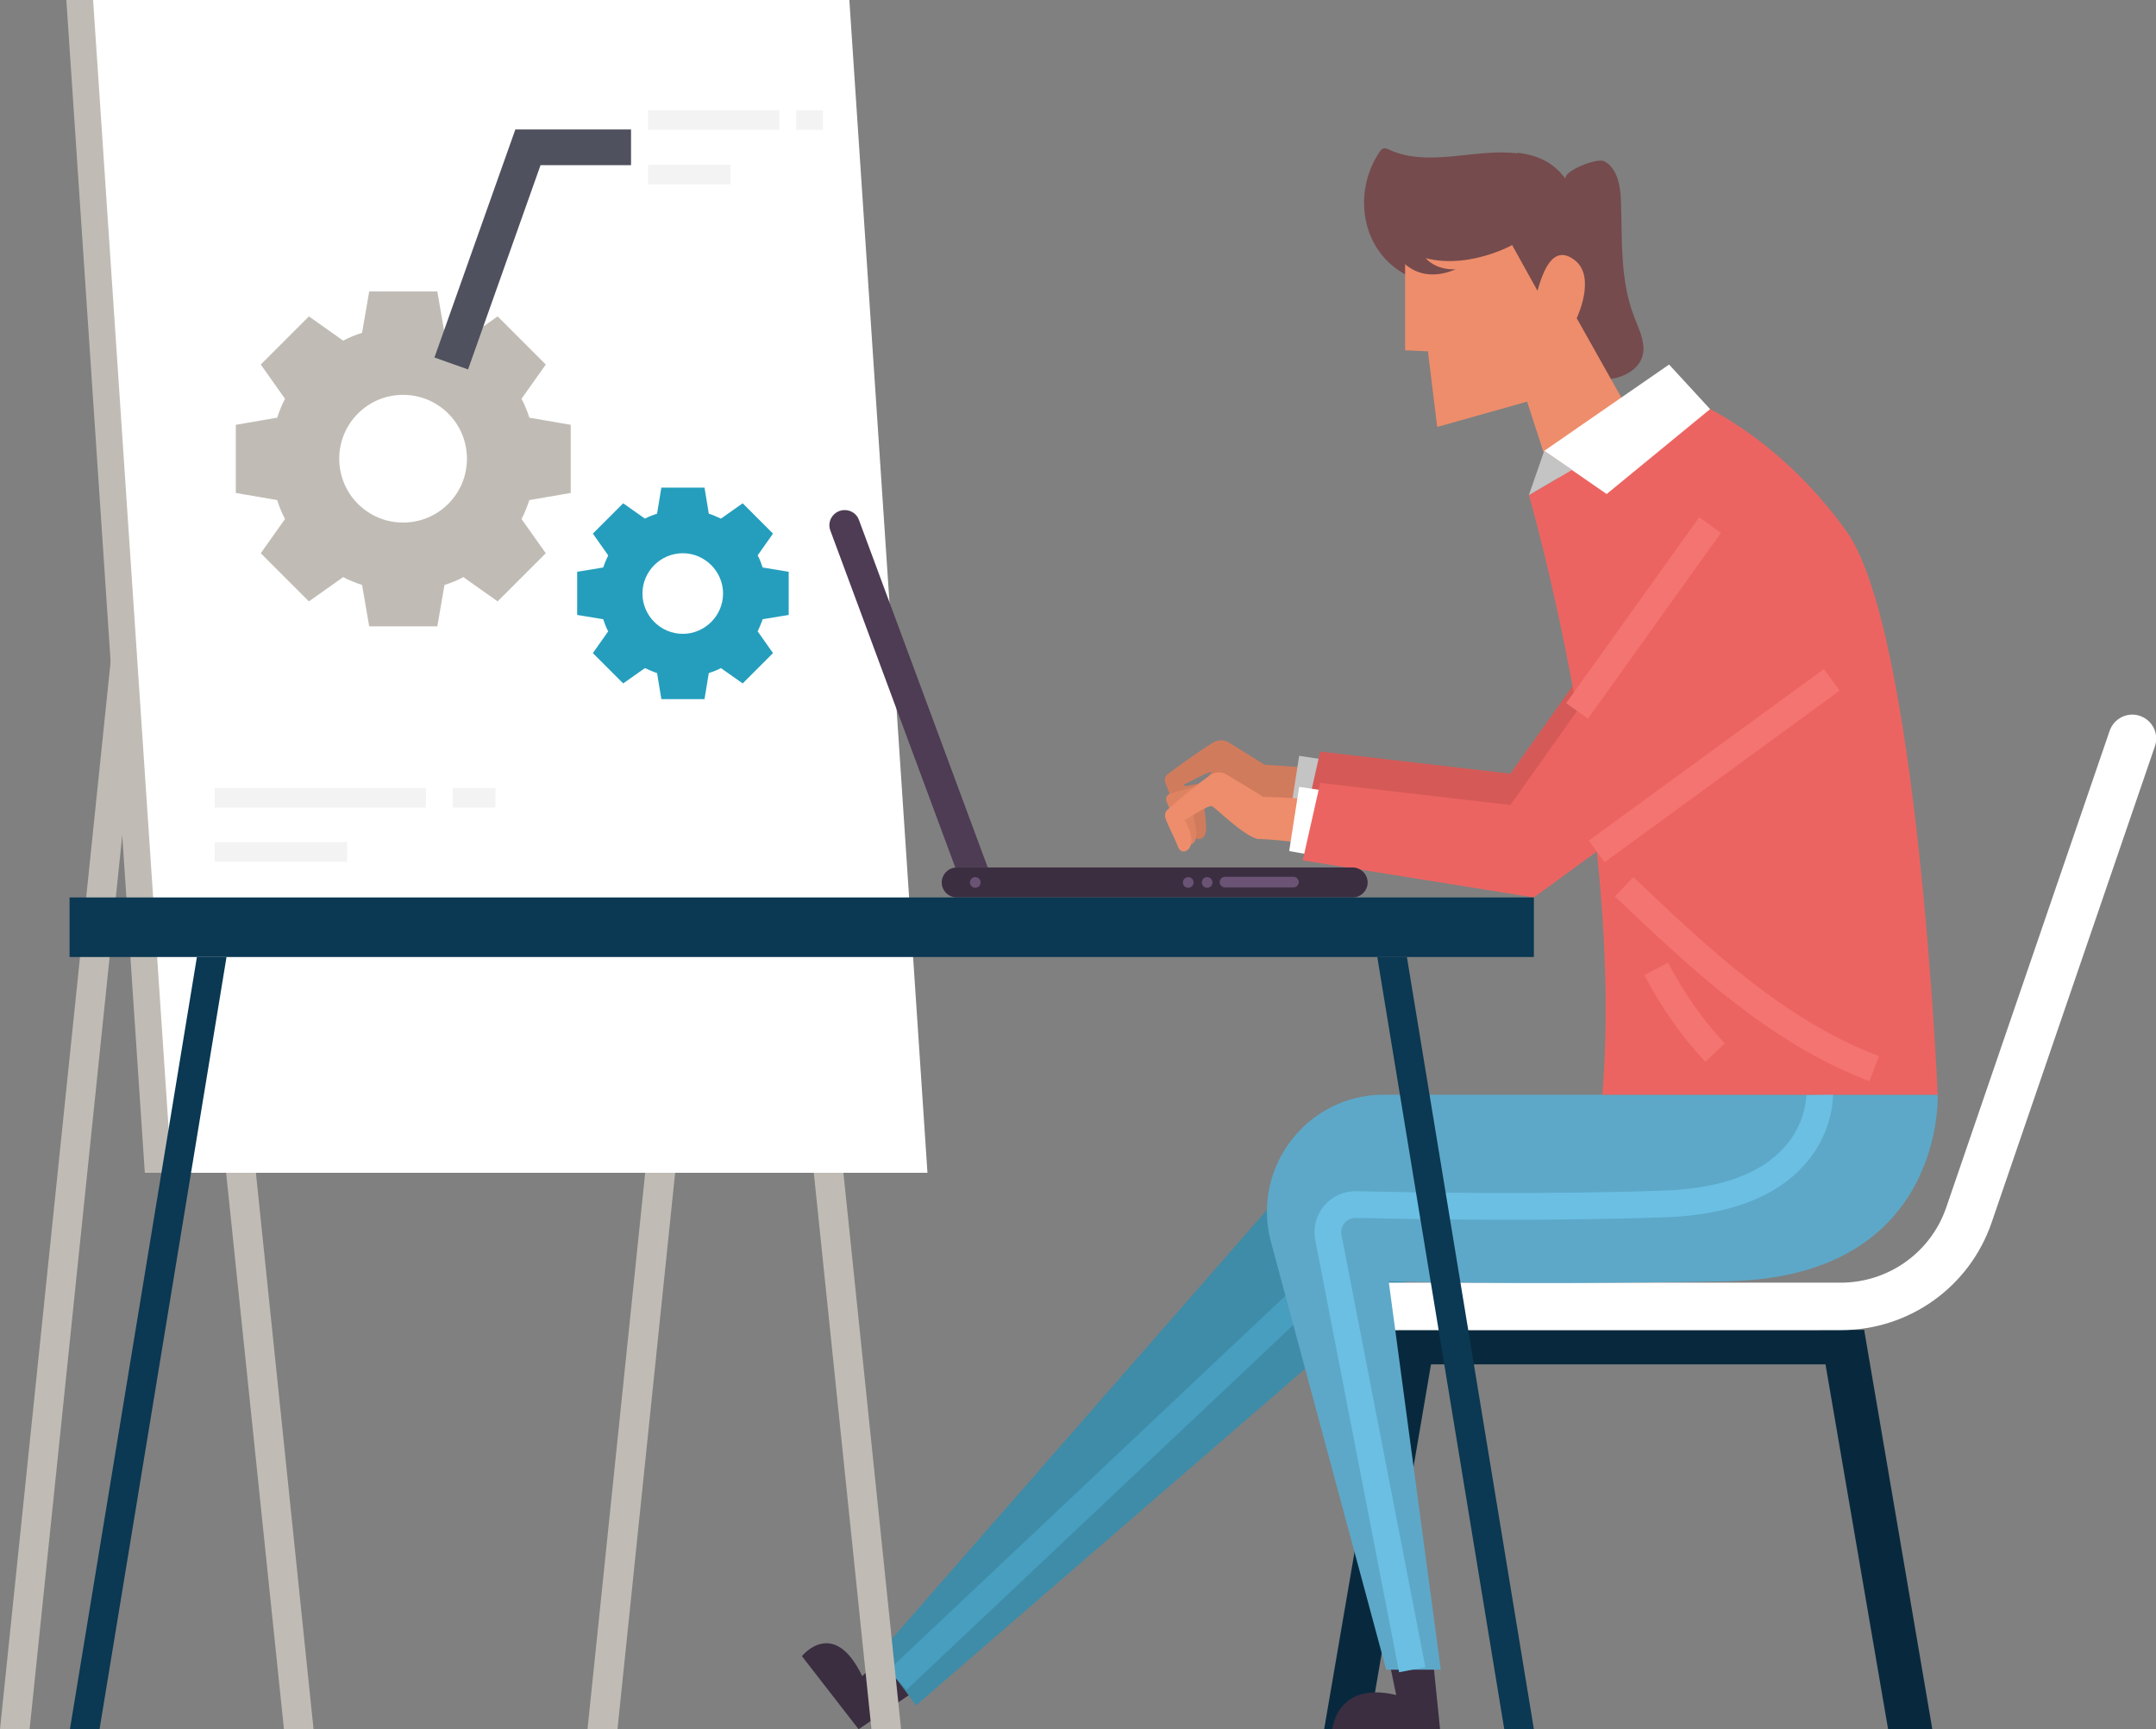 <svg xmlns="http://www.w3.org/2000/svg" id="Layer_2" data-name="Layer 2" viewBox="0 0 60.44 48.48"><rect x="0" y="0" width="60.44" height="48.48" fill="#808080" stroke="none"/><defs><style>      .cls-1 {        fill: #754b4d;      }      .cls-2 {        stroke: #f37471;      }      .cls-2, .cls-3, .cls-4 {        stroke-width: .75px;      }      .cls-2, .cls-3, .cls-4, .cls-5 {        fill: none;        stroke-miterlimit: 10;      }      .cls-3 {        stroke: #6abfe3;      }      .cls-6 {        fill: #de8362;      }      .cls-7 {        fill: #6a5374;      }      .cls-8 {        fill: #08293d;      }      .cls-9 {        fill: #c0bcb5;      }      .cls-10 {        fill: #c4c4c4;      }      .cls-11 {        fill: #259ebd;      }      .cls-4 {        stroke: #479ebf;      }      .cls-12 {        fill: #d17b5d;      }      .cls-13 {        fill: #4d3c53;      }      .cls-14 {        fill: #fff;      }      .cls-15 {        fill: #ec6461;      }      .cls-16 {        fill: #d55a57;      }      .cls-17 {        fill: #5da8c8;      }      .cls-18 {        fill: #ee8d6b;      }      .cls-19 {        fill: #3e8ca8;      }      .cls-20 {        fill: #f3f3f3;      }      .cls-5 {        stroke: #4f515e;      }      .cls-21 {        fill: #0b3852;      }      .cls-22 {        fill: #3b2e40;      }    </style></defs><g id="Layer_1-2" data-name="Layer 1"><g><g><path class="cls-22" d="M26.87,46.58l-2.8,1.9-1.59-2.05s.89-1.11,1.69.56l1.88-1.7.82,1.29Z"></path><g><polygon class="cls-19" points="38.14 30.92 24.62 46.38 25.68 47.81 41.78 33.88 38.14 30.92"></polygon><line class="cls-4" x1="37.2" y1="35.74" x2="25.16" y2="47.1"></line></g></g><g><g><polygon class="cls-8" points="52.93 48.48 54.17 48.48 52.26 37.29 51.01 37.29 52.93 48.48"></polygon><polygon class="cls-8" points="38.37 48.48 37.12 48.48 39.04 37.29 40.28 37.29 38.37 48.48"></polygon><rect class="cls-8" x="39.19" y="37.29" width="13.07" height=".96"></rect></g><path class="cls-14" d="M36.74,37.29h14.87c1.91,0,3.6-1.21,4.22-3.01l4.58-13.36c.12-.35-.07-.73-.42-.85h0c-.35-.12-.73.07-.85.42l-4.58,13.36c-.43,1.26-1.62,2.11-2.96,2.11h-14.87v1.34Z"></path></g><g><g><path class="cls-1" d="M42.53,4.28c.58.07,1.02.27,1.37.75-.15-.2.86-.62,1.07-.51.38.19.46.73.47,1.11.04,1.1-.03,2.21.37,3.25.11.28.24.55.26.84.05.77-.96,1.06-1.56.87-.56-.18-.92-.62-1.23-1.08-.17-.25-.34-.47-.45-.76-.03-.08-.26-.91-.17-.93-1.1.32-2.49.43-3.48-.26-1.06-.74-1.22-2.25-.5-3.31.03-.04.06-.08.11-.09.05-.01.09.01.14.03,1.1.52,2.44-.04,3.61.11Z"></path><path class="cls-18" d="M43.46,13.26l-.65-2-2.52.71-.26-2.12-.64-.03v-2.81c1.38.77,3-.14,3-.14l.71,1.28c.15-.51.42-1.33,1.04-.86.62.47.06,1.63.06,1.63l1.8,3.2s-1.11,2.08-2.55,1.13Z"></path><path class="cls-1" d="M39.12,7.09s.51.96,1.69.46c0,0-.86.08-1.05-.73l-.64.26Z"></path></g><g><g><path class="cls-12" d="M35.21,22.55s1.58.05,3.74.75l.41-1.46s-1.77-.28-3.91-.4c-.31-.19-.68-.43-1.01-.63-.11-.07-.3-.07-.42,0-.44.27-.86.58-1.28.89-.08.06-.11.16-.07.25.1.27.21.5.3.78.1.18.3.08.36-.1.05-.18-.04-.49-.14-.64.13-.04.69-.38.8-.35.1.03.79.78,1.22.91Z"></path><path class="cls-12" d="M33.98,21.62l-.59.88s0,.39.44,0c.43-.39.66-.72.66-.72l-.51-.15Z"></path></g><polygon class="cls-10" points="37.68 21.38 36.42 21.19 36.14 22.99 37.27 23.19 37.68 21.38"></polygon><polygon class="cls-16" points="47.57 14.33 42.34 21.69 37.01 21.07 36.52 23.24 43 24.29 51.01 18.44 47.57 14.33"></polygon></g><g><path class="cls-22" d="M40.03,45.14l.34,3.34h-3.02s.12-1.36,1.79-.96l-.49-2.38h1.38Z"></path><g><path class="cls-17" d="M54.32,30.69s.22,5.12-5.9,5.23c-6.12.11-9.49,0-9.49,0l1.46,10.89h-1.53l-3.23-11.99c-.56-2.08,1.01-4.13,3.16-4.13h15.51Z"></path><path class="cls-3" d="M51.01,30.69s.09,2.89-4.3,3.06c-3.24.12-6.97.06-8.69.02-.5-.01-.88.44-.78.93l2.35,12.11"></path></g></g><g><path class="cls-15" d="M54.32,30.69s-.56-13.02-2.56-15.8c-2-2.78-4.34-3.67-4.34-3.67l-4.56,2.66s2.68,9.24,2.06,16.81h9.4Z"></path><polygon class="cls-14" points="46.79 10.22 47.94 11.47 45.04 13.85 43.29 12.64 46.79 10.22"></polygon><polygon class="cls-10" points="43.29 12.64 42.86 13.88 44.07 13.17 43.29 12.64"></polygon><path class="cls-2" d="M52.54,29.96c-2.72-1.03-4.9-3.09-7.01-5.1"></path><path class="cls-2" d="M48.08,29.51c-.66-.7-1.21-1.5-1.65-2.35"></path></g><g><g><path class="cls-12" d="M34.14,21.87l-.92.17c-.09.02-.15.13-.11.23l.43,1.24s.3.11.27-.37c-.03-.48-.1-.76-.1-.76l.43-.51Z"></path><path class="cls-6" d="M33.7,21.99l-.9.26c-.09.03-.14.15-.09.24l.52,1.19s.36.09.3-.38-.16-.74-.16-.74l.33-.58Z"></path><path class="cls-18" d="M35.24,23.52s1.57.01,3.77.68l.3-1.55s-1.77-.25-3.9-.31c-.32-.2-.71-.44-1.05-.64-.12-.07-.3-.06-.42.02-.42.3-.81.63-1.21.98-.07.06-.09.17-.05.27.11.28.25.52.36.81.11.18.31.07.35-.12.04-.19-.08-.52-.19-.67.12-.05.66-.42.77-.39.1.03.84.8,1.28.92Z"></path></g><g><polygon class="cls-14" points="37.68 22.25 36.42 22.06 36.14 23.86 37.27 24.06 37.68 22.25"></polygon><polygon class="cls-15" points="47.57 15.2 42.34 22.57 37.01 21.95 36.52 24.12 43 25.16 51.01 19.31 47.57 15.2"></polygon><line class="cls-2" x1="44.21" y1="19.93" x2="47.94" y2="14.72"></line><line class="cls-2" x1="44.76" y1="23.87" x2="51.35" y2="19.06"></line></g></g></g><g><g><polygon class="cls-9" points="7.96 48.48 8.79 48.48 5.23 14.12 4.39 14.12 7.96 48.48"></polygon><polygon class="cls-9" points=".83 48.48 0 48.48 3.56 14.12 4.39 14.12 .83 48.48"></polygon><polygon class="cls-9" points="24.43 48.48 25.26 48.48 21.7 14.12 20.87 14.12 24.43 48.48"></polygon><polygon class="cls-9" points="17.31 48.48 16.47 48.48 20.03 14.12 20.87 14.12 17.31 48.48"></polygon><polygon class="cls-9" points="4.06 32.88 25.25 32.88 23.05 0 1.86 0 4.06 32.88"></polygon><polygon class="cls-14" points="4.81 32.88 26 32.88 23.81 0 2.61 0 4.81 32.88"></polygon></g><g><path class="cls-9" d="M16,13.82v-1.91l-1.16-.2c-.06-.19-.13-.36-.22-.53l.68-.96-1.35-1.35-.96.68c-.17-.09-.35-.16-.53-.22l-.2-1.16h-1.91l-.2,1.16c-.19.06-.36.13-.53.22l-.96-.68-1.35,1.35.68.96c-.09.17-.16.35-.22.53l-1.16.2v1.91l1.16.2c.06.19.13.36.22.53l-.68.96,1.35,1.35.96-.68c.17.09.35.16.53.22l.2,1.16h1.91l.2-1.16c.19-.06.36-.13.53-.22l.96.68,1.35-1.35-.68-.96c.09-.17.16-.35.22-.53l1.16-.2ZM11.3,14.65c-.99,0-1.79-.8-1.79-1.79s.8-1.79,1.79-1.79,1.79.8,1.79,1.79-.8,1.79-1.79,1.79Z"></path><path class="cls-11" d="M22.11,17.24v-1.21l-.73-.12c-.04-.12-.08-.23-.14-.34l.43-.61-.85-.85-.61.43c-.11-.05-.22-.1-.34-.14l-.12-.73h-1.21l-.12.73c-.12.04-.23.08-.34.14l-.61-.43-.85.85.43.61c-.05.11-.1.22-.14.34l-.73.12v1.21l.73.12c.04.12.08.23.14.34l-.43.61.85.85.61-.43c.11.05.22.1.34.14l.12.73h1.21l.12-.73c.12-.04.23-.08.34-.14l.61.43.85-.85-.43-.61c.05-.11.1-.22.14-.34l.73-.12ZM19.14,17.77c-.62,0-1.13-.51-1.13-1.13s.51-1.13,1.13-1.13,1.13.51,1.13,1.13-.51,1.13-1.13,1.13Z"></path></g><polyline class="cls-5" points="12.65 10.19 14.8 4.13 17.69 4.13"></polyline><g><rect class="cls-20" x="6.02" y="22.09" width="5.92" height=".55"></rect><rect class="cls-20" x="12.69" y="22.09" width="1.2" height=".55"></rect><rect class="cls-20" x="6.02" y="23.61" width="3.71" height=".55"></rect></g><g><rect class="cls-20" x="18.17" y="3.09" width="3.68" height=".55"></rect><rect class="cls-20" x="22.32" y="3.09" width=".75" height=".55"></rect><rect class="cls-20" x="18.17" y="4.62" width="2.31" height=".55"></rect></g></g><g><path class="cls-22" d="M26.82,24.32h11.1c.23,0,.42.19.42.42h0c0,.23-.19.42-.42.42h-11.1c-.23,0-.42-.19-.42-.42h0c0-.23.19-.42.42-.42Z"></path><path class="cls-13" d="M26.77,24.32h.92l-3.61-9.74c-.06-.17-.22-.28-.4-.28h0c-.3,0-.51.3-.4.58l3.5,9.44Z"></path><path class="cls-7" d="M34.34,24.88h1.92c.08,0,.15-.07.15-.15h0c0-.08-.07-.15-.15-.15h-1.92c-.08,0-.15.07-.15.15h0c0,.08.07.15.15.15Z"></path><circle class="cls-7" cx="33.84" cy="24.74" r=".15"></circle><circle class="cls-7" cx="33.31" cy="24.74" r=".15"></circle><circle class="cls-7" cx="27.34" cy="24.74" r=".15"></circle></g><g><rect class="cls-21" x="1.96" y="25.16" width="41.05" height="1.67" transform="translate(44.96 51.99) rotate(180)"></rect><polygon class="cls-21" points="42.17 48.48 43 48.48 39.44 26.83 38.61 26.83 42.17 48.48"></polygon><polygon class="cls-21" points="2.79 48.48 1.96 48.48 5.52 26.83 6.35 26.83 2.79 48.48"></polygon></g></g></g></svg>